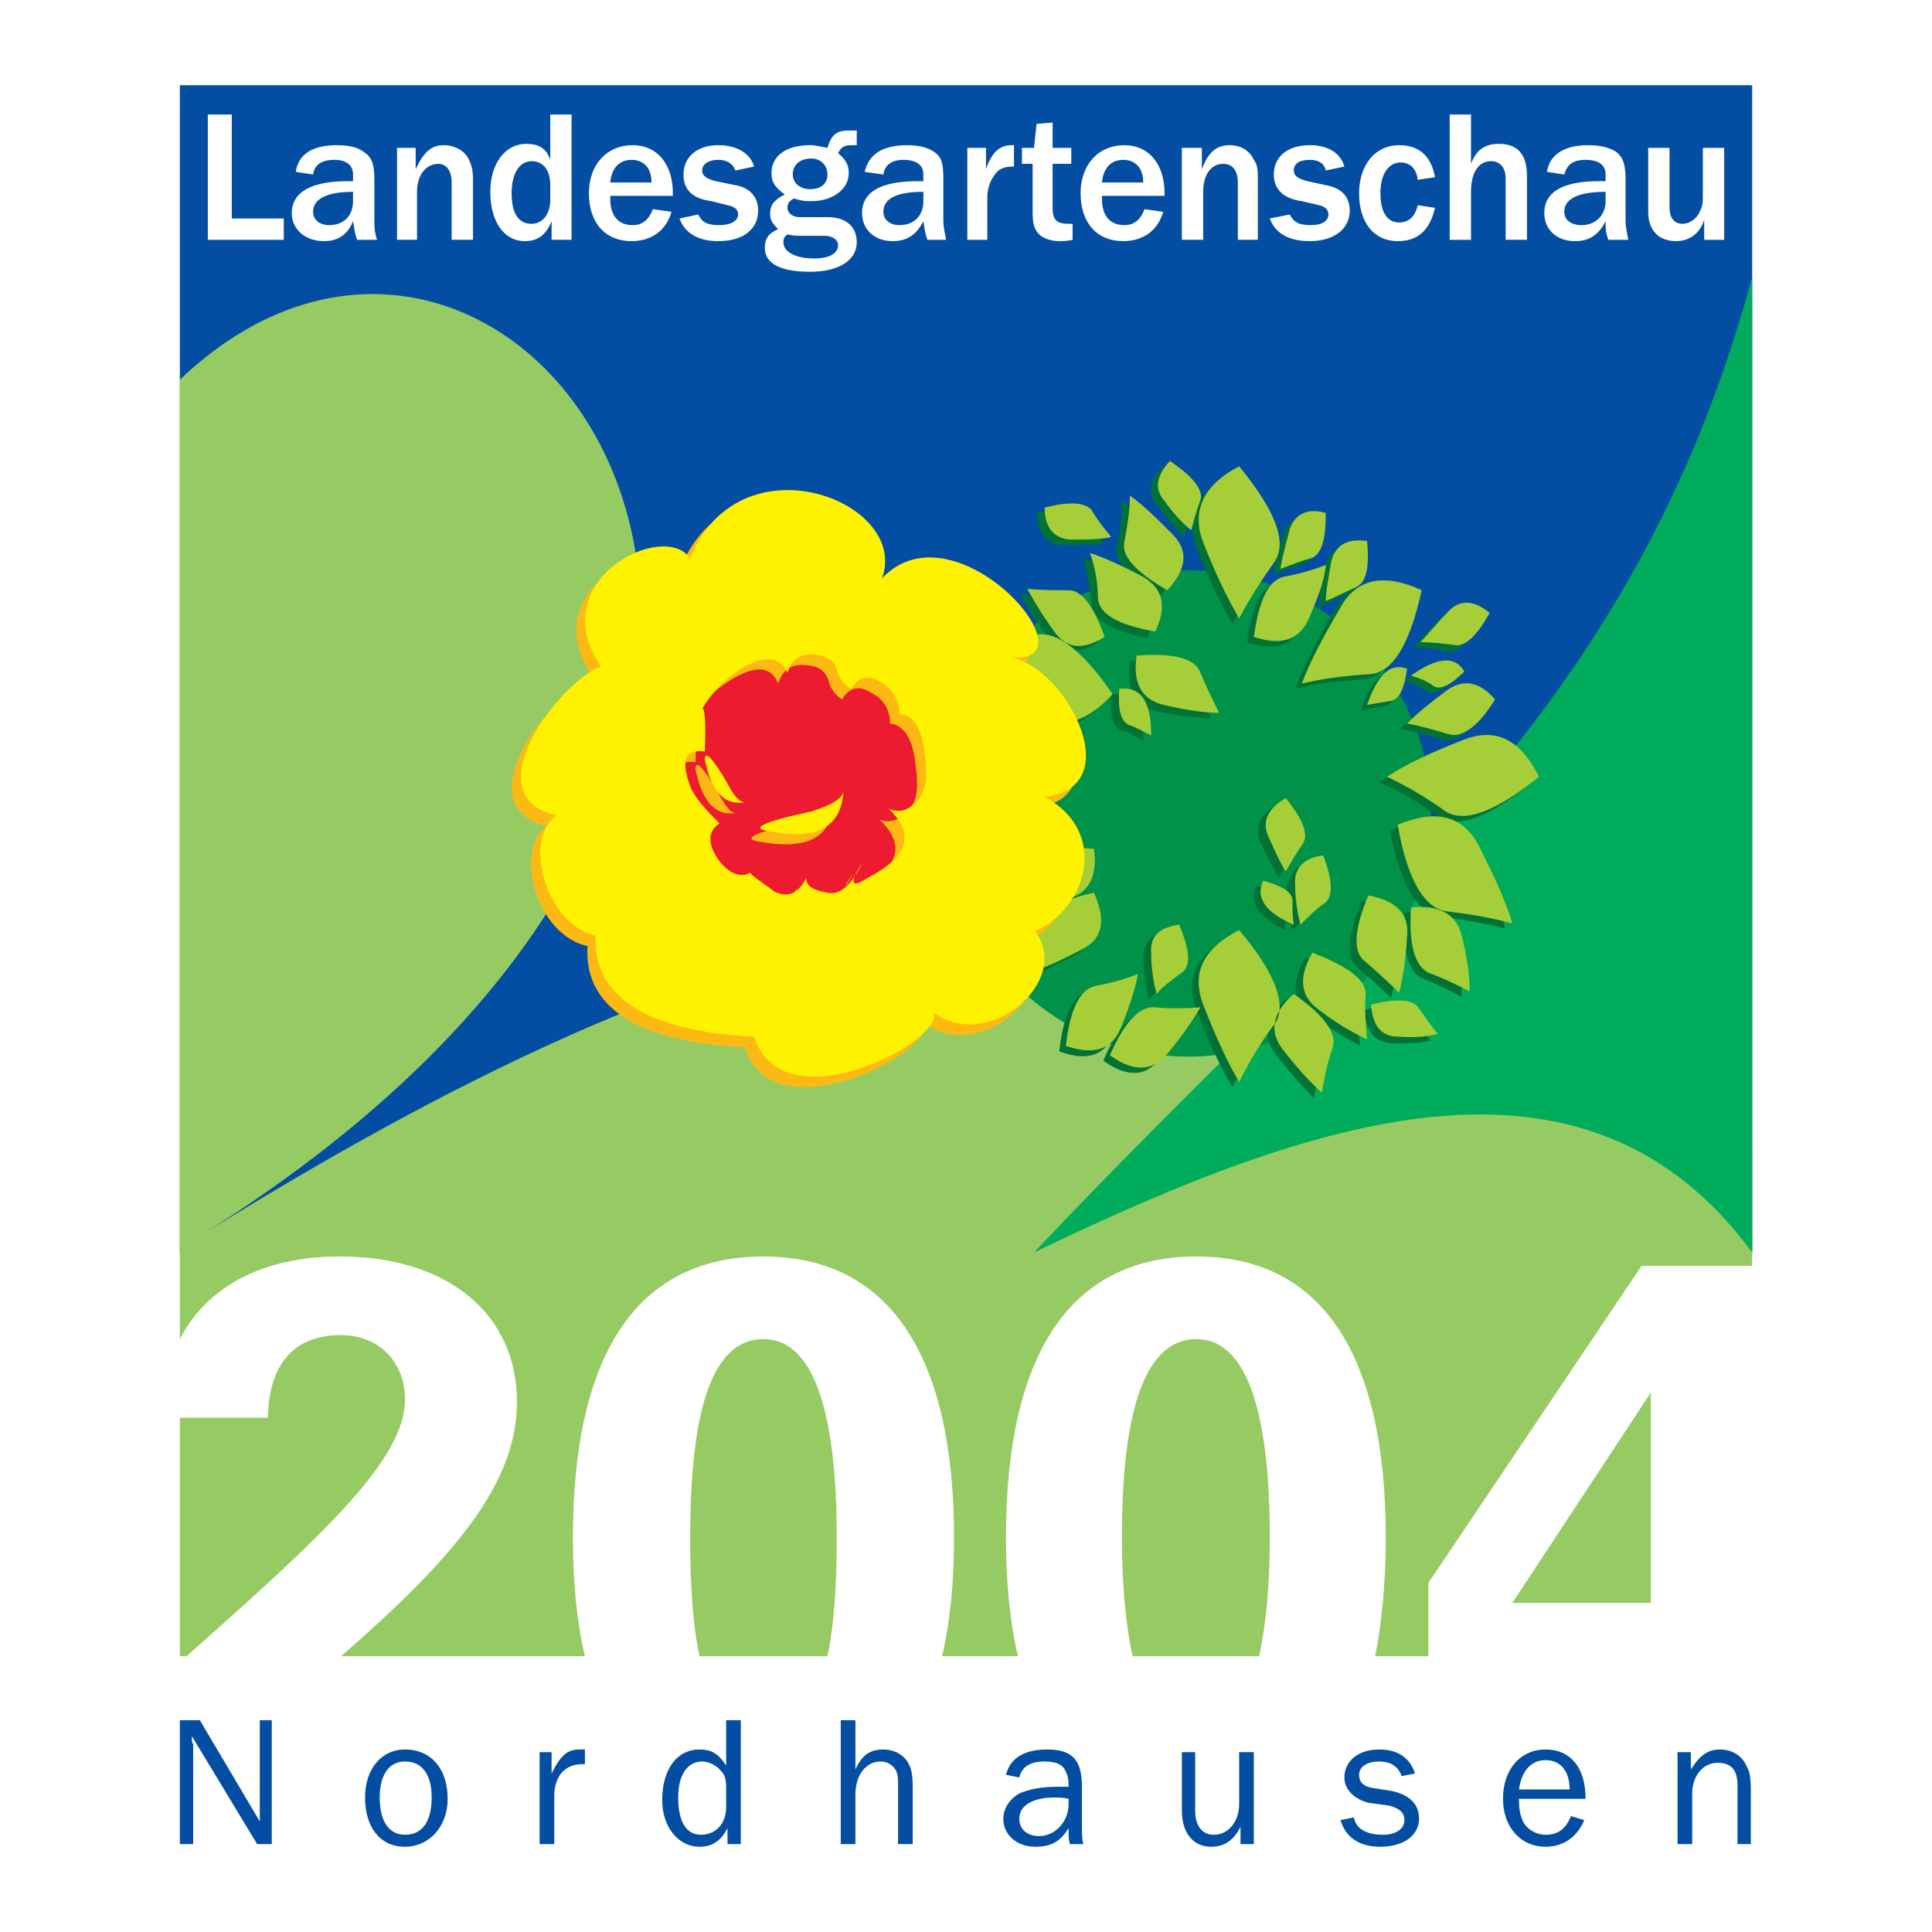 <?xml version="1.0" encoding="utf-8"?>
<!-- Generator: Adobe Illustrator 13.0.0, SVG Export Plug-In . SVG Version: 6.00 Build 14948)  -->
<!DOCTYPE svg PUBLIC "-//W3C//DTD SVG 1.0//EN" "http://www.w3.org/TR/2001/REC-SVG-20010904/DTD/svg10.dtd">
<svg version="1.0" id="Layer_1" xmlns="http://www.w3.org/2000/svg" xmlns:xlink="http://www.w3.org/1999/xlink" x="0px" y="0px"
	 width="192.756px" height="192.756px" viewBox="0 0 192.756 192.756" enable-background="new 0 0 192.756 192.756"
	 xml:space="preserve">
<g>
	<polygon fill-rule="evenodd" clip-rule="evenodd" fill="#FFFFFF" points="0,0 192.756,0 192.756,192.756 0,192.756 0,0 	"/>
	<polygon fill-rule="evenodd" clip-rule="evenodd" fill="#034EA2" points="17.943,8.504 174.813,8.504 174.813,124.961 
		17.943,124.961 17.943,8.504 	"/>
	<path fill-rule="evenodd" clip-rule="evenodd" fill="#96CB64" d="M174.813,114.59C120.44,69.125,63.143,96.378,19.006,123.896
		C101.031,73.379,52.242,5.18,17.943,37.884v95.718c2.659-5.186,8.242-8.242,15.953-8.242c10.901,0,17.682,5.85,17.682,14.49
		c0,8.109-6.116,15.422-17.549,25.393h24.329c-0.798-3.324-1.197-7.312-1.197-11.832c0-18.479,6.514-28.051,19.011-28.051
		c12.364,0,19.011,9.572,19.011,28.051c0,4.52-0.399,8.508-1.197,11.832h7.578c-0.797-3.324-1.196-7.312-1.196-11.832
		c0-18.479,6.515-28.051,19.011-28.051c12.363,0,18.878,9.572,18.878,28.051c0,4.52-0.399,8.508-1.063,11.832h5.317v-7.312
		l21.271-31.641h11.034V114.59L174.813,114.59z M17.943,141.445v23.797h0.665c13.959-12.365,21.803-19.676,21.803-25.658
		c0-3.59-2.526-6.381-6.382-6.381c-4.652,0-7.179,2.791-7.312,8.242H17.943L17.943,141.445z M69.79,165.242h12.762
		c0.665-3.059,0.931-7.047,0.931-11.832c0-13.162-2.525-19.809-7.312-19.809c-4.918,0-7.312,6.514-7.312,19.809
		C68.859,158.195,69.125,162.184,69.79,165.242L69.79,165.242z M112.995,165.242h12.63c0.665-3.059,1.063-7.047,1.063-11.832
		c0-13.162-2.525-19.809-7.312-19.809c-4.919,0-7.445,6.514-7.445,19.809C111.932,158.195,112.331,162.184,112.995,165.242
		L112.995,165.242z M150.884,159.924l13.826-21.004v21.004H150.884L150.884,159.924z"/>
	<path fill-rule="evenodd" clip-rule="evenodd" fill="#00AC5C" d="M174.813,27.647c-11.965,44.136-38.553,62.216-71.655,97.313
		c28.184-13.561,55.037-22.602,71.655,0V27.647L174.813,27.647z"/>
	<path fill-rule="evenodd" clip-rule="evenodd" fill="#009248" d="M118.579,105.418c13.294,0,24.195-10.901,24.195-24.328
		c0-13.294-10.901-24.195-24.195-24.195c-13.427,0-24.328,10.901-24.328,24.195C94.251,94.517,105.152,105.418,118.579,105.418
		L118.579,105.418z"/>
	<path fill-rule="evenodd" clip-rule="evenodd" fill="#007236" d="M122.966,47.189c-3.589,1.861-4.785,4.387-3.589,7.445
		s2.393,5.583,3.589,7.578c1.063-1.995,2.261-3.855,3.457-5.717C127.752,54.634,126.556,51.444,122.966,47.189L122.966,47.189z
		 M122.966,93.32c-3.589,1.861-4.785,4.254-3.589,7.445c1.196,3.189,2.393,5.715,3.589,7.709c1.063-2.127,2.261-3.988,3.457-5.85
		C127.752,100.766,126.556,97.707,122.966,93.32L122.966,93.32z M138.653,82.818c1.063,5.451,2.792,8.375,5.052,8.641
		s4.387,0.665,6.515,1.196c-0.665-2.26-1.861-4.786-3.457-7.71S142.509,81.223,138.653,82.818L138.653,82.818z M130.146,95.58
		c-1.33,2.525-1.197,4.387,0.664,5.717c1.861,1.328,3.457,2.26,4.919,3.057c-0.266-1.461-0.266-3.057-0.266-4.52
		C135.596,98.238,133.734,96.91,130.146,95.58L130.146,95.58z M135.861,89.864c-1.462,3.589-1.595,5.716-0.398,6.647
		c1.196,1.063,2.26,1.995,3.323,3.058c0.399-1.463,0.798-3.323,0.931-5.583C139.85,91.858,138.653,90.396,135.861,89.864
		L135.861,89.864z M124.429,64.073c2.659,0.931,4.52,0.399,5.45-1.729c0.931-1.994,1.463-3.855,1.729-5.45
		c-1.329,0.532-2.792,0.93-4.254,1.329C125.891,58.49,124.827,60.484,124.429,64.073L124.429,64.073z M105.684,104.887
		c2.792,1.062,4.521,0.398,5.318-1.596c0.93-2.127,1.595-3.988,1.86-5.584c-1.462,0.531-2.791,0.932-4.387,1.33
		C107.014,99.303,106.083,101.297,105.684,104.887L105.684,104.887z M108.476,85.211c-3.723-0.266-5.85,0.266-6.381,1.728
		c-0.665,1.33-1.329,2.659-2.127,3.988c1.595,0,3.456-0.266,5.716-0.665C107.944,89.731,108.875,88.136,108.476,85.211
		L108.476,85.211z M114.458,63.674c1.196-2.659,0.931-4.387-1.063-5.451c-1.994-1.196-3.723-1.994-5.317-2.526
		c0.398,1.462,0.664,3.058,0.798,4.52C109.008,61.813,110.869,62.876,114.458,63.674L114.458,63.674z M128.284,99.701
		c-1.994,1.861-2.394,3.855-0.931,5.584c1.329,1.729,2.658,3.189,3.722,4.254c0.267-1.463,0.665-2.924,1.197-4.387
		C132.804,103.689,131.475,101.828,128.284,99.701L128.284,99.701z M140.116,91.061c-0.267,3.722,0.398,5.849,1.728,6.514
		c1.329,0.531,2.659,1.197,3.988,1.861c0-1.596-0.266-3.457-0.798-5.583C144.503,91.725,142.907,90.794,140.116,91.061
		L140.116,91.061z M112.729,65.934c-0.398,2.792,0.532,4.521,2.659,5.052c2.127,0.399,3.988,0.665,5.45,0.665
		c-0.664-1.196-1.196-2.526-1.728-3.988C118.579,66.2,116.452,65.668,112.729,65.934L112.729,65.934z M110.071,105.816
		c2.393,1.729,4.254,1.596,5.583-0.133c1.463-1.729,2.659-3.324,3.457-4.652c-1.596,0.133-3.191,0.133-4.653,0
		C112.995,100.898,111.533,102.492,110.071,105.816L110.071,105.816z M108.476,89.598c-3.723,0.797-5.584,1.994-5.717,3.456
		c-0.133,1.595-0.398,3.058-0.664,4.52c1.462-0.398,3.323-1.329,5.317-2.393C109.273,94.118,109.672,92.256,108.476,89.598
		L108.476,89.598z M115.787,59.42c1.861-2.127,2.127-3.988,0.532-5.584c-1.596-1.595-3.058-2.924-4.388-3.855
		c0,1.595-0.133,3.058-0.531,4.52C111.135,55.964,112.597,57.559,115.787,59.42L115.787,59.42z M152.878,78.032
		c-1.861-3.723-4.387-4.919-7.444-3.723c-3.058,1.197-5.717,2.526-7.844,3.723c2.127,0.93,4.121,2.127,5.982,3.457
		C145.434,82.685,148.491,81.622,152.878,78.032L152.878,78.032z M106.216,78.032c-1.861-3.723-4.255-4.919-7.444-3.723
		c-3.058,1.197-5.717,2.526-7.711,3.723c2.127,0.93,3.988,2.127,5.982,3.457C98.904,82.685,101.961,81.622,106.216,78.032
		L106.216,78.032z M141.179,59.42c-3.722-1.729-6.514-1.197-8.242,1.728c-1.595,2.925-2.925,5.451-3.722,7.578
		c2.127-0.532,4.387-0.797,6.779-0.931C138.255,67.663,139.982,64.871,141.179,59.42L141.179,59.42z M110.337,69.923
		c-3.19-4.653-5.85-6.647-7.977-5.983c-2.127,0.798-4.387,1.197-6.514,1.462c1.462,1.861,3.589,3.855,6.249,5.983
		C104.62,73.379,107.412,72.98,110.337,69.923L110.337,69.923z M148.491,70.455c-1.596-1.861-3.19-2.26-4.786-1.063
		c-1.596,1.196-2.925,2.26-3.988,3.323c1.462,0.266,2.792,0.665,4.121,1.063C145.034,74.177,146.63,73.113,148.491,70.455
		L148.491,70.455z M116.054,46.525c-1.463,1.462-1.596,2.792-0.532,3.988c0.931,1.33,1.861,2.26,2.659,3.058
		c0.266-1.063,0.531-2.127,0.798-3.19C119.377,49.45,118.313,48.12,116.054,46.525L116.054,46.525z M131.607,51.71
		c-1.861-0.532-3.058,0.133-3.59,1.728c-0.531,1.462-0.797,2.792-0.93,3.855c0.93-0.399,1.994-0.798,3.058-1.064
		C131.075,55.831,131.607,54.369,131.607,51.71L131.607,51.71z M116.984,92.789c-1.994,0.266-2.925,1.196-2.925,2.792
		c0.133,1.729,0.266,3.059,0.531,4.121c0.798-0.797,1.596-1.463,2.526-2.127C118.048,96.91,118.048,95.314,116.984,92.789
		L116.984,92.789z M127.619,80.159c-1.861,1.063-2.526,2.393-1.861,3.855s1.33,2.659,1.861,3.59
		c0.398-1.064,1.063-1.995,1.729-2.925C129.879,83.749,129.348,82.286,127.619,80.159L127.619,80.159z M147.826,61.68
		c-1.462-1.329-2.925-1.329-3.988-0.133c-1.196,1.196-2.127,2.26-2.792,3.058c1.196,0,2.261,0.133,3.324,0.399
		C145.434,65.137,146.63,64.073,147.826,61.68L147.826,61.68z M131.208,85.875c-1.86,0.399-2.791,1.33-2.791,2.925
		c0.133,1.595,0.266,2.924,0.531,3.988c0.798-0.798,1.729-1.595,2.526-2.127C132.405,89.997,132.272,88.401,131.208,85.875
		L131.208,85.875z M145.301,67.53c-0.798-1.462-2.526-1.33-5.185,0.399c0.797,0.266,1.595,0.532,2.26,1.063
		C143.04,69.391,144.104,68.859,145.301,67.53L145.301,67.53z M139.717,67.264c-1.596-0.665-2.925,0.532-3.988,3.723
		c0.798-0.266,1.596-0.399,2.393-0.532C138.919,70.322,139.451,69.258,139.717,67.264L139.717,67.264z M125.359,88.401
		c-0.798,1.729,0.266,3.19,2.925,4.387c0-0.798-0.133-1.595-0.133-2.393C128.151,89.598,127.221,88.933,125.359,88.401
		L125.359,88.401z M135.729,54.634c-2.127-0.266-3.19,0.399-3.59,1.994c-0.398,1.595-0.531,2.925-0.531,3.988
		c0.931-0.532,1.994-1.063,2.925-1.329C135.596,58.889,135.994,57.293,135.729,54.634L135.729,54.634z M94.251,93.985
		c2.393,1.462,3.855,1.861,4.653,1.063c0.931-0.665,1.728-1.33,2.658-1.994c-1.063-0.399-2.393-0.798-3.855-1.196
		C96.112,91.326,95.048,92.124,94.251,93.985L94.251,93.985z M110.869,69.258c-0.134,2.127,0.133,3.19,0.93,3.589
		c0.931,0.266,1.596,0.665,2.261,1.063C114.06,70.587,112.995,68.992,110.869,69.258L110.869,69.258z M93.453,72.448
		c2.393,1.462,3.855,1.861,4.786,1.197c0.798-0.798,1.596-1.462,2.526-2.127c-1.064-0.399-2.394-0.798-3.856-1.196
		C95.314,69.923,94.118,70.72,93.453,72.448L93.453,72.448z M103.424,51.178c0.133,2.126,1.063,3.19,2.659,3.19
		c1.728,0,3.058,0,4.121-0.133c-0.798-0.797-1.329-1.728-1.994-2.659C107.678,50.646,106.083,50.513,103.424,51.178L103.424,51.178z
		 M136.127,100.766c0.134,2.127,1.064,3.189,2.659,3.322c1.596,0,2.925,0,3.988-0.266c-0.665-0.797-1.196-1.729-1.861-2.658
		C140.249,100.232,138.653,100.1,136.127,100.766L136.127,100.766z M103.822,83.35c-1.595-1.861-3.19-2.127-4.918-0.931
		c-1.596,1.063-2.792,2.26-3.856,3.324c1.33,0.266,2.659,0.532,3.989,1.063C100.366,87.205,101.961,86.142,103.822,83.35
		L103.822,83.35z M109.539,64.073c-1.063-3.058-2.26-4.653-3.589-4.653c-1.463,0.133-2.792,0-4.122-0.133
		c0.665,1.329,1.596,2.792,2.792,4.387S107.412,65.402,109.539,64.073L109.539,64.073z"/>
	<path fill-rule="evenodd" clip-rule="evenodd" fill="#A6CE39" d="M123.631,46.525c-3.589,1.861-4.786,4.52-3.589,7.578
		c1.196,3.058,2.393,5.583,3.589,7.578c1.063-1.994,2.26-3.855,3.59-5.716C128.417,53.97,127.221,50.912,123.631,46.525
		L123.631,46.525z M123.631,92.789c-3.589,1.861-4.786,4.254-3.589,7.444c1.196,3.059,2.393,5.717,3.589,7.711
		c1.063-2.127,2.26-4.121,3.59-5.85C128.417,100.232,127.221,97.043,123.631,92.789L123.631,92.789z M139.451,82.286
		c0.931,5.451,2.658,8.375,4.919,8.641c2.26,0.266,4.52,0.665,6.514,1.196c-0.664-2.26-1.861-4.786-3.323-7.71
		C145.965,81.355,143.307,80.691,139.451,82.286L139.451,82.286z M130.942,95.048c-1.462,2.526-1.196,4.387,0.665,5.717
		c1.729,1.328,3.323,2.26,4.786,2.924c-0.133-1.463-0.267-2.924-0.133-4.52C136.261,97.707,134.399,96.378,130.942,95.048
		L130.942,95.048z M136.526,89.332c-1.463,3.457-1.596,5.716-0.266,6.647c1.063,0.931,2.26,1.994,3.323,3.058
		c0.398-1.463,0.665-3.324,0.798-5.584C140.647,91.193,139.318,89.864,136.526,89.332L136.526,89.332z M125.093,63.542
		c2.792,0.931,4.521,0.266,5.451-1.728c0.931-2.127,1.595-3.855,1.729-5.451c-1.33,0.532-2.792,0.931-4.255,1.196
		C126.556,57.958,125.625,59.819,125.093,63.542L125.093,63.542z M106.349,104.354c2.792,0.932,4.521,0.4,5.45-1.729
		c0.798-1.992,1.463-3.854,1.729-5.449c-1.329,0.531-2.792,0.93-4.254,1.195C107.678,98.771,106.747,100.766,106.349,104.354
		L106.349,104.354z M109.141,84.679c-3.59-0.266-5.717,0.266-6.382,1.595c-0.531,1.462-1.329,2.792-2.127,4.121
		c1.596,0,3.457-0.266,5.717-0.665C108.608,89.199,109.539,87.471,109.141,84.679L109.141,84.679z M115.256,63.01
		c1.196-2.526,0.798-4.254-1.196-5.451c-1.995-1.063-3.723-1.861-5.318-2.393c0.532,1.462,0.798,3.058,0.798,4.52
		C109.672,61.282,111.533,62.345,115.256,63.01L115.256,63.01z M129.082,99.17c-2.128,1.861-2.526,3.723-1.064,5.584
		c1.33,1.727,2.659,3.189,3.855,4.254c0.266-1.463,0.532-2.926,1.063-4.387C133.469,103.158,132.139,101.297,129.082,99.17
		L129.082,99.17z M140.78,90.529c-0.266,3.722,0.398,5.849,1.729,6.514c1.462,0.531,2.792,1.195,4.121,1.861
		c0-1.596-0.266-3.457-0.798-5.584C145.301,91.193,143.572,90.263,140.78,90.529L140.78,90.529z M113.395,65.402
		c-0.399,2.792,0.531,4.387,2.659,4.919c2.26,0.531,4.121,0.797,5.583,0.797c-0.664-1.33-1.329-2.659-1.861-3.988
		C119.244,65.668,117.117,65.137,113.395,65.402L113.395,65.402z M110.735,105.285c2.394,1.729,4.255,1.596,5.717-0.133
		s2.526-3.324,3.323-4.652c-1.595,0.133-3.058,0.133-4.52,0C113.66,100.365,112.198,101.961,110.735,105.285L110.735,105.285z
		 M109.141,89.066c-3.59,0.797-5.584,1.994-5.717,3.456c-0.133,1.595-0.266,3.058-0.665,4.521c1.596-0.532,3.324-1.33,5.318-2.394
		C110.071,93.586,110.337,91.725,109.141,89.066L109.141,89.066z M116.452,58.889c1.994-2.127,2.127-3.988,0.532-5.584
		c-1.596-1.595-2.925-2.924-4.255-3.855c0,1.595-0.266,3.058-0.531,4.52C111.799,55.432,113.262,57.027,116.452,58.889
		L116.452,58.889z M153.543,77.5c-1.861-3.723-4.254-4.919-7.445-3.723c-3.058,1.196-5.716,2.393-7.71,3.723
		c1.994,0.93,3.988,2.127,5.849,3.457C146.098,82.153,149.289,80.957,153.543,77.5L153.543,77.5z M106.881,77.5
		c-1.729-3.723-4.255-4.919-7.445-3.723c-3.058,1.196-5.716,2.393-7.71,3.723c2.127,0.93,4.121,2.127,5.982,3.457
		C99.568,82.153,102.626,80.957,106.881,77.5L106.881,77.5z M141.844,58.889c-3.723-1.729-6.514-1.197-8.109,1.728
		c-1.729,2.925-3.058,5.451-3.855,7.578c2.26-0.532,4.521-0.797,6.78-0.931C138.919,67.131,140.647,64.339,141.844,58.889
		L141.844,58.889z M111.002,69.258c-3.058-4.52-5.85-6.514-7.844-5.85c-2.26,0.665-4.387,1.197-6.647,1.462
		c1.596,1.861,3.59,3.855,6.248,5.85C105.418,72.847,108.077,72.448,111.002,69.258L111.002,69.258z M149.155,69.79
		c-1.462-1.728-3.058-2.127-4.785-0.931c-1.596,1.197-2.925,2.26-3.988,3.324c1.462,0.266,2.791,0.665,4.121,1.063
		C145.832,73.645,147.428,72.581,149.155,69.79L149.155,69.79z M116.718,45.993c-1.329,1.462-1.595,2.792-0.531,3.988
		c0.931,1.33,1.861,2.26,2.658,2.924c0.267-0.93,0.532-1.994,0.931-3.057C120.042,48.918,119.111,47.588,116.718,45.993
		L116.718,45.993z M132.272,51.178c-1.861-0.532-3.058,0.133-3.59,1.595c-0.398,1.596-0.798,2.925-0.931,3.988
		c1.063-0.398,1.994-0.797,3.058-1.063C131.873,55.299,132.272,53.836,132.272,51.178L132.272,51.178z M117.648,92.256
		c-1.994,0.266-2.925,1.197-2.792,2.792c0,1.729,0.267,3.057,0.532,4.122c0.665-0.799,1.596-1.463,2.525-2.127
		C118.845,96.378,118.712,94.783,117.648,92.256L117.648,92.256z M128.284,79.627c-1.861,1.063-2.394,2.393-1.729,3.855
		s1.196,2.659,1.729,3.457c0.531-0.931,1.063-1.861,1.728-2.792C130.544,83.217,130.012,81.754,128.284,79.627L128.284,79.627z
		 M148.624,61.148c-1.596-1.329-3.058-1.329-4.121-0.133c-1.196,1.197-1.994,2.26-2.792,3.058c1.196,0,2.26,0.133,3.323,0.266
		C146.098,64.605,147.295,63.542,148.624,61.148L148.624,61.148z M132.006,85.344c-1.994,0.266-2.924,1.33-2.791,2.925
		c0,1.595,0.266,2.925,0.531,3.988c0.798-0.797,1.596-1.595,2.393-2.126C133.069,89.465,132.937,87.737,132.006,85.344
		L132.006,85.344z M146.098,66.998c-0.931-1.596-2.658-1.462-5.317,0.399c0.798,0.266,1.596,0.532,2.26,1.063
		C143.705,68.859,144.769,68.327,146.098,66.998L146.098,66.998z M140.382,66.732c-1.596-0.665-2.925,0.532-3.988,3.59
		c0.798-0.133,1.595-0.266,2.393-0.399C139.584,69.79,140.116,68.726,140.382,66.732L140.382,66.732z M126.023,87.87
		c-0.797,1.729,0.267,3.191,3.059,4.387c-0.134-0.797-0.134-1.595-0.134-2.393C128.948,89.066,128.018,88.401,126.023,87.87
		L126.023,87.87z M136.394,53.97c-1.994-0.266-3.191,0.399-3.59,2.127c-0.266,1.595-0.531,2.925-0.531,3.855
		c1.063-0.399,1.994-0.931,2.925-1.33C136.261,58.224,136.659,56.761,136.394,53.97L136.394,53.97z M95.048,93.32
		c2.26,1.595,3.856,1.994,4.653,1.196c0.798-0.798,1.596-1.462,2.526-1.994c-1.063-0.532-2.393-0.931-3.855-1.329
		C96.91,90.794,95.713,91.592,95.048,93.32L95.048,93.32z M111.666,68.726c-0.133,1.994,0.133,3.191,0.931,3.589
		c0.798,0.266,1.463,0.665,2.26,1.063C114.856,69.923,113.793,68.46,111.666,68.726L111.666,68.726z M94.118,71.917
		c2.393,1.462,3.988,1.861,4.786,1.196c0.797-0.798,1.595-1.462,2.525-2.127c-1.063-0.399-2.26-0.798-3.855-1.197
		C95.979,69.391,94.916,70.056,94.118,71.917L94.118,71.917z M104.222,50.646c0,1.994,0.931,3.058,2.525,3.19
		c1.729,0,3.058,0,4.122-0.266c-0.665-0.798-1.33-1.595-1.861-2.526C108.476,50.114,106.747,49.981,104.222,50.646L104.222,50.646z
		 M136.792,100.232c0.133,2.127,1.063,3.191,2.659,3.191c1.595,0.133,2.925,0,3.988-0.266c-0.532-0.666-1.197-1.596-1.861-2.525
		C141.046,99.701,139.451,99.568,136.792,100.232L136.792,100.232z M104.62,82.818c-1.729-1.861-3.323-2.127-4.919-1.063
		c-1.595,1.196-2.924,2.393-3.855,3.457c1.33,0.266,2.659,0.532,3.855,0.931C101.031,86.673,102.626,85.477,104.62,82.818
		L104.62,82.818z M110.204,63.542c-1.063-3.058-2.26-4.653-3.59-4.653c-1.329,0-2.659,0-4.121-0.133
		c0.665,1.197,1.596,2.792,2.792,4.387S108.077,64.871,110.204,63.542L110.204,63.542z"/>
	<path fill-rule="evenodd" clip-rule="evenodd" fill="#ED1B2F" d="M79.362,103.689c13.028,0,23.796-10.635,23.796-23.796
		c0-13.028-10.769-23.796-23.796-23.796c-13.028,0-23.797,10.768-23.797,23.796C55.565,93.054,66.333,103.689,79.362,103.689
		L79.362,103.689z"/>
	<path fill-rule="evenodd" clip-rule="evenodd" fill="#FDB913" d="M67.929,56.628c-2.659-3.723-14.757,2.393-8.774,10.901
		c-4.254,1.595-13.028,13.028-4.521,14.889c-3.456,2.127-1.196,10.901,3.989,11.965c-0.532,8.509,10.104,9.837,15.687,10.103
		c2.792,8.908,18.878,0.533,17.947-2.393c5.318,3.988,13.826-3.057,10.104-8.109c5.317-2.526,7.312-9.971,1.063-13.427
		c8.508-1.063,1.729-13.427-3.855-13.959c9.439,1.196-5.052-15.687-12.363-7.844C89.864,50.912,72.847,44.398,67.929,56.628
		L67.929,56.628z M88.8,72.183c1.33,0.133,2.26,1.462,2.526,3.988c0.399,2.526,0.133,4.121-0.93,4.919
		c-0.798,0.797-1.729,1.063-2.659,0.665c2.659,2.526,1.994,4.786-1.994,6.913c-1.728,0.931-1.994,0.399-0.665-1.462
		c-1.063,2.127-2.127,3.058-3.457,2.925c-1.462-0.266-2.127-0.665-2.127-1.462c-0.798,1.595-1.861,1.994-3.191,1.196
		c-1.196-0.797-1.994-1.462-2.26-1.861c-1.063,0.665-2.26,0.266-3.323-1.329c-1.064-1.462-0.931-2.659,0.133-3.457
		c-1.462-1.595-2.393-2.792-2.925-3.722c-0.931-2.526-0.532-3.723,1.462-3.457c0.133-3.058,0-4.52-0.133-4.387
		c0.797-1.595,2.127-2.925,3.722-3.855c2.393-1.462,3.988-1.329,4.653,0.399c0.532-1.595,1.595-2.127,3.457-1.728
		c0.797,0.133,1.329,0.665,1.595,1.462c0.133,0.665,0.532,1.329,1.33,1.861c0.665-1.196,1.728-1.462,2.925-0.665
		C88.269,69.79,88.8,70.986,88.8,72.183L88.8,72.183z M83.217,79.76c0,0.798-1.063,1.595-3.19,2.26
		c-4.919,1.063-6.249,1.729-3.988,1.994C80.691,84.812,83.084,83.482,83.217,79.76L83.217,79.76z M73.512,81.09
		c-0.532,0.133-1.063-0.532-1.861-1.994c-1.463-2.526-2.26-3.324-2.26-2.393C70.056,80.159,71.518,81.489,73.512,81.09L73.512,81.09
		z"/>
	<path fill-rule="evenodd" clip-rule="evenodd" fill="#FFF200" d="M68.859,55.698c-2.659-3.855-14.757,2.26-8.907,10.769
		c-4.121,1.595-12.896,13.028-4.387,14.889c-3.456,2.127-1.196,10.901,3.855,11.965c-0.399,8.508,10.236,9.838,15.82,10.104
		c2.792,8.906,18.878,0.531,17.947-2.393c5.317,3.988,13.826-3.059,10.104-8.11c5.317-2.526,7.312-9.971,0.931-13.427
		c8.641-0.931,1.861-13.427-3.723-13.959c9.439,1.329-5.052-15.687-12.496-7.844C90.794,49.981,73.778,43.467,68.859,55.698
		L68.859,55.698z M89.731,71.252c1.33,0,2.26,1.329,2.526,3.988c0.399,2.393,0,4.121-0.931,4.786
		c-0.797,0.931-1.728,1.063-2.659,0.665c2.659,2.526,1.994,4.786-2.127,6.913c-1.595,1.063-1.861,0.532-0.532-1.462
		c-1.063,2.127-2.127,3.19-3.457,2.925c-1.462-0.266-2.126-0.665-2.126-1.462c-0.798,1.595-1.861,1.994-3.191,1.329
		c-1.196-0.931-2.127-1.462-2.393-1.861c-0.93,0.532-2.127,0.133-3.19-1.329c-1.064-1.596-1.064-2.792,0.133-3.59
		c-1.462-1.462-2.526-2.658-2.925-3.722c-0.931-2.526-0.532-3.722,1.462-3.457c0.133-2.925,0-4.387-0.266-4.254
		c0.931-1.595,2.26-2.925,3.855-3.988c2.393-1.462,3.988-1.196,4.653,0.399c0.399-1.462,1.595-2.127,3.323-1.729
		c0.931,0.266,1.462,0.665,1.595,1.462c0.266,0.798,0.665,1.462,1.463,1.861c0.665-1.196,1.595-1.462,2.924-0.665
		C89.199,68.859,89.731,69.923,89.731,71.252L89.731,71.252z M84.147,78.83c0,0.798-1.063,1.462-3.19,2.127
		c-4.919,1.063-6.249,1.728-4.121,1.994C81.622,83.881,84.015,82.419,84.147,78.83L84.147,78.83z M74.443,80.026
		c-0.532,0.133-1.197-0.532-1.861-1.861c-1.462-2.526-2.26-3.324-2.26-2.393C70.986,79.096,72.315,80.425,74.443,80.026
		L74.443,80.026z"/>
	<path fill-rule="evenodd" clip-rule="evenodd" fill="#034EA2" d="M27.116,183.986v-12.363h-1.196v8.375c0,0.133,0,0.398,0,0.797
		c0,0.266,0,0.531,0,0.932l-5.982-10.104h-1.994v12.363h1.33v-9.174c0-0.133,0-0.398,0-0.797c-0.133-0.133-0.133-0.398-0.133-0.799
		l6.514,10.77H27.116L27.116,183.986z M44.664,179.467c0-2.926-1.596-4.92-4.254-4.92c-2.393,0-3.989,1.994-3.989,4.787
		c0,2.924,1.462,4.918,3.989,4.918C42.803,184.252,44.664,182.258,44.664,179.467L44.664,179.467z M43.068,179.334
		c0,2.393-0.93,3.721-2.658,3.721c-1.596,0-2.526-1.328-2.526-3.721c0-2.262,0.931-3.59,2.526-3.59
		C42.138,175.744,43.068,177.072,43.068,179.334L43.068,179.334z M58.357,176.01v-1.463c-0.266,0-0.399,0-0.532,0
		c-1.197,0-1.861,0.531-2.792,2.393v-2.127h-1.196v9.174h1.462v-4.785c0-1.994,1.063-3.191,2.792-3.191H58.357L58.357,176.01z
		 M73.911,183.986v-12.363h-1.462v4.52c-0.797-1.197-1.462-1.596-2.659-1.596c-2.26,0-3.723,1.994-3.723,5.053
		c0,2.658,1.595,4.652,3.723,4.652c1.196,0,2.127-0.531,2.792-1.861v1.596H73.911L73.911,183.986z M72.449,180.264
		c0,1.729-1.063,2.791-2.526,2.791s-2.26-1.328-2.26-3.721c0-2.262,0.931-3.59,2.393-3.59c0.665,0,1.462,0.398,1.861,0.93
		c0.398,0.398,0.532,0.799,0.532,1.729V180.264L72.449,180.264z M91.061,183.986v-5.584c0-1.463-0.133-1.994-0.532-2.658
		c-0.532-0.799-1.462-1.197-2.393-1.197c-1.33,0-2.127,0.531-2.792,1.994v-4.918h-1.462v12.363h1.462v-4.92
		c0-1.994,1.063-3.322,2.526-3.322c0.665,0,1.33,0.398,1.596,1.062c0.133,0.4,0.133,0.666,0.133,1.596v5.584H91.061L91.061,183.986z
		 M108.077,183.986c-0.133-0.531-0.133-1.064-0.133-1.729v-3.988c0-2.658-0.931-3.723-3.457-3.723c-2.393,0-3.722,0.932-4.121,2.525
		l1.329,0.268c0.266-1.064,1.063-1.596,2.526-1.596c1.063,0,1.861,0.266,2.127,1.062c0.133,0.266,0.266,0.533,0.266,1.463
		c-0.664,0-0.931,0-1.196,0c-1.596,0-2.792,0.266-3.723,0.664c-0.93,0.533-1.595,1.463-1.595,2.527c0,1.594,1.329,2.791,3.19,2.791
		c1.595,0,2.525-0.531,3.323-1.861c0,1.064,0,1.064,0.133,1.596H108.077L108.077,183.986z M106.614,179.998
		c0,1.729-1.329,3.189-2.925,3.189c-1.196,0-1.994-0.664-1.994-1.727c0-1.33,1.33-2.127,3.59-2.127c0.266,0,0.798,0,1.329,0.133
		V179.998L106.614,179.998z M125.093,183.986v-9.174h-1.462v5.186c0,1.729-1.063,3.057-2.526,3.057c-1.196,0-1.86-0.93-1.86-2.393
		v-5.85h-1.33v5.85c0,2.127,1.064,3.59,2.925,3.59c1.33,0,2.26-0.664,2.925-1.994v1.729H125.093L125.093,183.986z M141.578,181.461
		c0-1.463-0.931-2.395-2.792-2.793l-1.729-0.266c-1.063-0.133-1.462-0.664-1.462-1.33c0-0.797,0.798-1.328,1.994-1.328
		c1.063,0,1.861,0.398,2.26,1.463l1.329-0.268c-0.531-1.594-1.728-2.393-3.589-2.393c-2.127,0-3.457,1.197-3.457,2.793
		c0,1.195,0.931,2.127,2.394,2.525l1.994,0.266c1.063,0.266,1.596,0.664,1.596,1.463c0,0.93-0.931,1.461-2.128,1.461
		c-1.595,0-2.658-0.531-2.925-1.729l-1.329,0.268c0.532,1.727,1.861,2.658,3.988,2.658
		C140.116,184.252,141.578,183.055,141.578,181.461L141.578,181.461z M158.195,179.467c0-3.059-1.462-4.92-3.988-4.92
		c-2.525,0-4.254,1.994-4.254,4.92c0,2.791,1.729,4.785,4.254,4.785c1.861,0,3.191-1.064,3.855-2.658l-1.329-0.4
		c-0.532,1.33-1.329,1.861-2.526,1.861c-0.931,0-1.861-0.531-2.26-1.328c-0.266-0.666-0.398-1.064-0.398-2.26H158.195
		L158.195,179.467z M156.601,178.535h-5.052c0.266-1.861,1.196-2.924,2.658-2.924C155.67,175.611,156.601,176.674,156.601,178.535
		L156.601,178.535z M174.681,183.986v-5.318c0-1.328-0.134-1.994-0.399-2.393c-0.398-1.064-1.462-1.729-2.658-1.729
		c-1.197,0-1.994,0.531-2.925,1.994v-1.729h-1.33v9.174h1.463v-5.053c0-1.727,1.063-3.057,2.525-3.057
		c1.33,0,1.994,0.664,1.994,2.26v5.85H174.681L174.681,183.986z"/>
	<path fill-rule="evenodd" clip-rule="evenodd" fill="#FFFFFF" d="M28.312,23.925v-2.127h-5.185V11.429h-2.393v12.496H28.312
		L28.312,23.925z M37.618,23.925c-0.266-0.797-0.266-1.329-0.266-1.861v-4.121c0-1.596-0.266-2.26-1.063-2.792
		c-0.532-0.399-1.33-0.665-2.659-0.665c-2.526,0-3.855,0.931-4.121,2.659l1.728,0.266c0.133-0.931,0.798-1.462,2.127-1.462
		c1.197,0,1.861,0.531,1.861,1.462v0.665c-0.266,0-0.399,0-0.532,0c-3.589,0-5.583,1.063-5.583,3.19c0,1.596,1.33,2.792,3.191,2.792
		c1.462,0,2.393-0.665,2.924-1.994c0.133,0.798,0.133,1.063,0.399,1.861H37.618L37.618,23.925z M35.225,20.07
		c0,1.462-0.931,2.393-2.393,2.393c-0.93,0-1.595-0.532-1.595-1.33c0-1.33,1.462-1.994,3.988-1.994V20.07L35.225,20.07z
		 M47.19,23.925v-5.982c0-0.931-0.133-1.463-0.399-1.994c-0.399-0.931-1.462-1.463-2.526-1.463c-1.197,0-1.994,0.665-2.792,2.393
		v-2.127h-1.861v9.173h1.994v-4.786c0-1.729,0.93-2.792,2.127-2.792c0.797,0,1.329,0.665,1.329,1.861v5.716H47.19L47.19,23.925z
		 M57.027,23.925V11.429H54.9v4.52c-0.399-1.197-1.196-1.596-2.393-1.596c-2.127,0-3.589,1.994-3.589,4.786
		c0,2.925,1.33,4.918,3.457,4.918c1.33,0,2.127-0.665,2.659-1.994v1.861H57.027L57.027,23.925z M54.9,19.937
		c0,1.462-0.798,2.393-1.861,2.393c-1.329,0-1.994-1.063-1.994-3.058s0.797-3.19,1.994-3.19c1.197,0,1.861,0.931,1.861,2.393V19.937
		L54.9,19.937z M67.131,19.538v-0.266c0-2.925-1.595-4.786-3.988-4.786c-2.659,0-4.387,1.994-4.387,4.786
		c0,2.925,1.595,4.786,4.254,4.786c1.994,0,3.457-1.063,3.988-2.924l-1.861-0.266c-0.399,1.063-1.063,1.595-1.994,1.595
		c-1.462,0-2.26-0.931-2.26-2.659v-0.266H67.131L67.131,19.538z M65.004,18.208h-4.121c0.133-1.462,0.931-2.26,2.127-2.26
		S65.004,16.746,65.004,18.208L65.004,18.208z M75.639,21c0-1.33-0.798-2.26-2.26-2.526l-1.994-0.399
		c-0.931-0.266-1.33-0.532-1.33-1.063c0-0.665,0.665-1.063,1.596-1.063c0.93,0,1.462,0.398,1.728,1.063l1.861-0.399
		c-0.399-1.33-1.728-2.127-3.589-2.127c-2.127,0-3.457,1.197-3.457,2.925c0,1.462,0.798,2.393,2.792,2.659l1.595,0.399
		c0.665,0.133,1.063,0.399,1.063,0.931c0,0.665-0.798,1.063-1.861,1.063c-1.197,0-1.729-0.266-2.127-1.063l-1.861,0.398
		c0.532,1.462,1.861,2.26,3.855,2.26C74.177,24.058,75.639,22.862,75.639,21L75.639,21z M85.477,24.191
		c0-1.595-1.064-2.526-2.925-2.526h-2.791c-0.665,0-1.197-0.399-1.197-0.931c0-0.399,0.133-0.665,0.665-0.931
		c0.798,0.266,1.197,0.266,1.729,0.266c2.127,0,3.722-1.197,3.722-2.792c0-0.798-0.266-1.329-1.063-1.994
		c0.266-0.532,0.532-0.798,1.33-0.798h0.532v-1.462h-0.798c-1.197,0-1.729,0.398-2.127,1.728c-0.797-0.133-1.196-0.266-1.728-0.266
		c-2.393,0-3.855,1.064-3.855,2.792c0,0.931,0.399,1.462,1.329,2.127c-1.063,0.532-1.462,1.064-1.462,1.861
		c0,0.665,0.133,0.931,0.797,1.596c-0.931,0.398-1.33,0.93-1.33,1.861c0,1.595,1.596,2.393,4.521,2.393
		C83.749,27.116,85.477,25.919,85.477,24.191L85.477,24.191z M82.552,17.411c0,0.931-0.665,1.462-1.728,1.462
		c-1.063,0-1.729-0.665-1.729-1.462c0-0.931,0.665-1.595,1.861-1.595C81.887,15.815,82.552,16.48,82.552,17.411L82.552,17.411z
		 M83.616,24.457c0,0.798-0.798,1.33-2.393,1.33c-1.861,0-3.058-0.665-3.058-1.595c0-0.266,0-0.532,0.399-0.798
		c0.665,0.133,0.931,0.133,1.462,0.133h2.26C83.084,23.526,83.616,23.925,83.616,24.457L83.616,24.457z M94.384,23.925
		c-0.133-0.797-0.266-1.329-0.266-1.861v-4.121c0-1.596-0.133-2.26-0.931-2.792c-0.532-0.399-1.462-0.665-2.659-0.665
		c-2.526,0-3.855,0.931-4.254,2.659l1.861,0.266c0.133-0.931,0.798-1.462,1.994-1.462c1.33,0,1.994,0.531,1.994,1.462v0.665
		c-0.266,0-0.532,0-0.532,0c-3.722,0-5.583,1.063-5.583,3.19c0,1.596,1.196,2.792,3.058,2.792c1.462,0,2.393-0.665,3.058-1.994
		c0.133,0.798,0.133,1.063,0.398,1.861H94.384L94.384,23.925z M92.124,20.07c0,1.462-0.931,2.393-2.393,2.393
		c-0.931,0-1.595-0.532-1.595-1.33c0-1.33,1.33-1.994,3.988-1.994V20.07L92.124,20.07z M101.164,16.613v-2.127h-0.266
		c-1.197,0-1.994,0.798-2.526,2.393v-2.127h-1.861v9.173h1.994v-4.254c0-0.798,0.267-1.595,0.665-2.127
		C99.568,16.879,100.101,16.613,101.164,16.613L101.164,16.613z M107.014,23.925V22.33h-0.399c-1.196,0-1.595-0.398-1.595-1.595
		v-4.387h1.861v-1.595h-1.861v-2.526l-1.596,0.133l-0.266,2.393h-1.197v1.595h1.064V21c0,1.329,0.133,1.861,0.664,2.393
		c0.399,0.399,1.196,0.665,1.994,0.665C105.95,24.058,106.481,24.058,107.014,23.925L107.014,23.925z M116.187,19.538v-0.266
		c0-2.925-1.596-4.786-3.988-4.786c-2.659,0-4.388,1.994-4.388,4.786c0,2.925,1.596,4.786,4.254,4.786
		c1.995,0,3.457-1.063,3.989-2.924l-1.861-0.266c-0.399,1.063-1.063,1.595-1.994,1.595c-1.463,0-2.26-0.931-2.26-2.659v-0.266
		H116.187L116.187,19.538z M114.06,18.208h-4.121c0.133-1.462,0.931-2.26,2.126-2.26C113.262,15.949,114.06,16.746,114.06,18.208
		L114.06,18.208z M125.492,23.925v-5.982c0-0.931,0-1.463-0.399-1.994c-0.398-0.931-1.329-1.463-2.393-1.463
		c-1.329,0-2.127,0.665-2.792,2.393v-2.127h-1.994v9.173h2.128v-4.786c0-1.729,0.797-2.792,1.993-2.792
		c0.931,0,1.463,0.665,1.463,1.861v5.716H125.492L125.492,23.925z M134.665,21c0-1.33-0.798-2.26-2.393-2.526l-1.861-0.399
		c-0.931-0.266-1.329-0.532-1.329-1.063c0-0.665,0.531-1.063,1.595-1.063c0.931,0,1.462,0.398,1.596,1.063l1.86-0.399
		c-0.398-1.33-1.595-2.127-3.456-2.127c-2.26,0-3.589,1.197-3.589,2.925c0,1.462,0.93,2.393,2.791,2.659l1.729,0.399
		c0.531,0.133,0.931,0.399,0.931,0.931c0,0.665-0.665,1.063-1.729,1.063c-1.196,0-1.728-0.266-2.127-1.063l-1.994,0.398
		c0.532,1.462,1.861,2.26,3.988,2.26C133.069,24.058,134.665,22.862,134.665,21L134.665,21z M143.173,20.734l-1.728-0.266
		c-0.267,1.196-0.931,1.728-1.861,1.728c-1.196,0-1.861-1.063-1.861-2.925s0.798-3.058,1.994-3.058c0.931,0,1.595,0.532,1.729,1.729
		l1.728-0.266c-0.398-2.127-1.595-3.191-3.589-3.191c-2.393,0-3.988,1.994-3.988,4.786c0,2.925,1.462,4.786,3.855,4.786
		C141.445,24.058,142.642,22.995,143.173,20.734L143.173,20.734z M152.346,23.925v-6.381c0-2.127-0.93-3.191-2.791-3.191
		c-1.329,0-2.26,0.532-2.792,1.994v-4.918h-2.127v12.496h2.127v-4.786c0-1.994,0.798-3.058,1.994-3.058
		c0.931,0,1.463,0.665,1.463,1.728v6.115H152.346L152.346,23.925z M162.449,23.925c-0.133-0.797-0.266-1.329-0.266-1.861v-4.121
		c0-1.596-0.266-2.26-0.931-2.792c-0.664-0.399-1.462-0.665-2.791-0.665c-2.394,0-3.855,0.931-4.122,2.659l1.729,0.266
		c0.266-0.931,0.798-1.462,2.127-1.462c1.33,0,1.994,0.531,1.994,1.462v0.665c-0.266,0-0.531,0-0.664,0
		c-3.59,0-5.451,1.063-5.451,3.19c0,1.596,1.196,2.792,3.058,2.792c1.463,0,2.394-0.665,3.058-1.994c0,0.798,0,1.063,0.266,1.861
		H162.449L162.449,23.925z M160.189,20.07c0,1.462-1.063,2.393-2.393,2.393c-1.063,0-1.729-0.532-1.729-1.33
		c0-1.33,1.463-1.994,4.121-1.994V20.07L160.189,20.07z M172.021,23.925v-9.173h-2.127v4.387c0,0.931,0,1.462-0.266,1.861
		c-0.266,0.797-1.063,1.329-1.729,1.329c-0.931,0-1.329-0.665-1.329-1.595v-5.982h-2.128v6.381c0,1.861,1.064,2.924,2.792,2.924
		c1.33,0,2.394-0.797,2.792-2.126v1.994H172.021L172.021,23.925z"/>
</g>
</svg>
